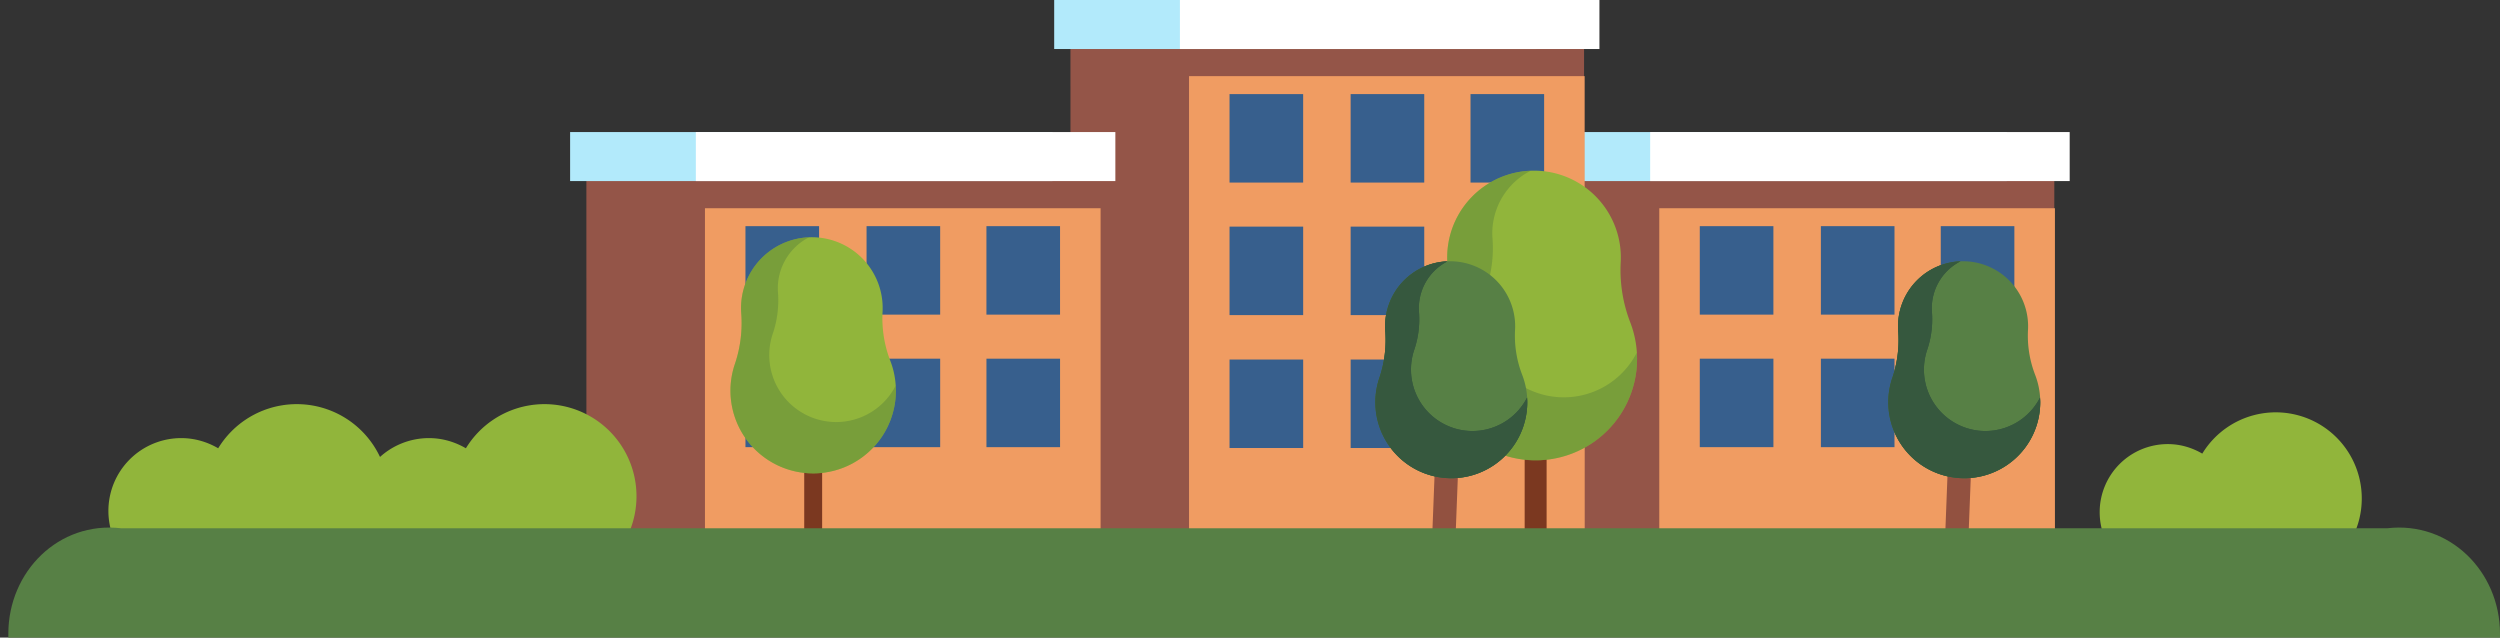 <svg xmlns="http://www.w3.org/2000/svg" xmlns:xlink="http://www.w3.org/1999/xlink" width="599.901" height="153" viewBox="0 0 599.901 153">
  <rect x="0" y="0" width="599.901" height="153" fill="#333333" stroke="none"/>
  <defs>
    <clipPath id="clip-path">
      <rect id="長方形_30675" data-name="長方形 30675" width="599.902" height="112.044" transform="translate(756)" fill="none"/>
    </clipPath>
    <clipPath id="clip-path-2">
      <rect id="長方形_30674" data-name="長方形 30674" width="1355.902" height="112.044" fill="none"/>
    </clipPath>
    <clipPath id="clip-path-3">
      <rect id="長方形_30672" data-name="長方形 30672" width="48.675" height="69.488" fill="none"/>
    </clipPath>
    <clipPath id="clip-path-4">
      <rect id="長方形_30673" data-name="長方形 30673" width="39.696" height="56.67" fill="none"/>
    </clipPath>
  </defs>
  <g id="グループ_35139" data-name="グループ 35139" transform="translate(16574.951 10023)">
    <g id="グループ_34947" data-name="グループ 34947" transform="translate(-16438.146 -10023)">
      <g id="グループ_34950" data-name="グループ 34950" transform="translate(229)">
        <path id="パス_34604" data-name="パス 34604" d="M2.778,116.123H126.021l-.01-87.48h-1.925l-9.463-.011-8.239-.011-77.35-.082L2.769,28.527Z" transform="translate(1.135 11.699)" fill="#945548"/>
        <rect id="長方形_30687" data-name="長方形 30687" width="115.757" height="11.76" transform="translate(0 31.69)" fill="#b2eafb"/>
        <rect id="長方形_30688" data-name="長方形 30688" width="94.937" height="77.854" transform="translate(32.357 49.968)" fill="#f09c62"/>
        <rect id="長方形_30689" data-name="長方形 30689" width="17.664" height="21.231" transform="translate(42.076 54.269)" fill="#375f8d"/>
        <rect id="長方形_30690" data-name="長方形 30690" width="17.663" height="21.232" transform="translate(71.135 54.267)" fill="#375f8d"/>
        <rect id="長方形_30691" data-name="長方形 30691" width="17.669" height="21.232" transform="translate(42.076 86.068)" fill="#375f8d"/>
        <rect id="長方形_30692" data-name="長方形 30692" width="17.663" height="21.233" transform="translate(71.137 86.068)" fill="#375f8d"/>
        <rect id="長方形_30693" data-name="長方形 30693" width="17.663" height="21.232" transform="translate(99.904 86.069)" fill="#375f8d"/>
        <rect id="長方形_30694" data-name="長方形 30694" width="17.663" height="21.232" transform="translate(99.9 54.268)" fill="#375f8d"/>
        <rect id="長方形_30695" data-name="長方形 30695" width="100.667" height="11.761" transform="translate(30.17 31.689)" fill="#fff"/>
      </g>
      <g id="グループ_34949" data-name="グループ 34949">
        <path id="パス_34602" data-name="パス 34602" d="M85.155,125.339H208.4l-.01-119.168h-1.925L197,6.158l-8.239-.011-77.35-.082L85.145,6.054Z" transform="translate(34.918 2.482)" fill="#945548"/>
        <rect id="長方形_30676" data-name="長方形 30676" width="115.757" height="11.762" transform="translate(116.158 0)" fill="#b2eafb"/>
        <path id="パス_34603" data-name="パス 34603" d="M105.323,12.958v109.55H200.27v-7.919l-.016-70.47V12.958Z" transform="translate(43.193 5.314)" fill="#f09c62"/>
        <rect id="長方形_30677" data-name="長方形 30677" width="17.666" height="21.23" transform="translate(158.234 22.58)" fill="#375f8d"/>
        <rect id="長方形_30678" data-name="長方形 30678" width="17.663" height="21.232" transform="translate(187.293 22.578)" fill="#375f8d"/>
        <rect id="長方形_30679" data-name="長方形 30679" width="17.669" height="21.232" transform="translate(158.234 54.379)" fill="#375f8d"/>
        <rect id="長方形_30680" data-name="長方形 30680" width="17.662" height="21.232" transform="translate(187.295 54.379)" fill="#375f8d"/>
        <rect id="長方形_30681" data-name="長方形 30681" width="17.663" height="21.231" transform="translate(216.064 86.273)" fill="#375f8d"/>
        <rect id="長方形_30682" data-name="長方形 30682" width="17.663" height="21.232" transform="translate(216.063 54.38)" fill="#375f8d"/>
        <rect id="長方形_30683" data-name="長方形 30683" width="17.669" height="21.232" transform="translate(158.236 86.273)" fill="#375f8d"/>
        <rect id="長方形_30684" data-name="長方形 30684" width="17.663" height="21.232" transform="translate(187.297 86.273)" fill="#375f8d"/>
        <rect id="長方形_30685" data-name="長方形 30685" width="17.663" height="21.232" transform="translate(216.061 22.578)" fill="#375f8d"/>
        <rect id="長方形_30686" data-name="長方形 30686" width="100.667" height="11.762" transform="translate(146.328 0)" fill="#fff"/>
      </g>
      <g id="グループ_34948" data-name="グループ 34948">
        <path id="パス_34604-2" data-name="パス 34604" d="M2.778,116.123H126.021l-.01-87.48h-1.925l-9.463-.011-8.239-.011-77.35-.082L2.769,28.527Z" transform="translate(1.135 11.699)" fill="#945548"/>
        <rect id="長方形_30687-2" data-name="長方形 30687" width="115.757" height="11.76" transform="translate(0 31.69)" fill="#b2eafb"/>
        <rect id="長方形_30688-2" data-name="長方形 30688" width="94.937" height="77.854" transform="translate(32.357 49.968)" fill="#f09c62"/>
        <rect id="長方形_30689-2" data-name="長方形 30689" width="17.664" height="21.231" transform="translate(42.076 54.269)" fill="#375f8d"/>
        <rect id="長方形_30690-2" data-name="長方形 30690" width="17.663" height="21.232" transform="translate(71.135 54.267)" fill="#375f8d"/>
        <rect id="長方形_30691-2" data-name="長方形 30691" width="17.669" height="21.232" transform="translate(42.076 86.068)" fill="#375f8d"/>
        <rect id="長方形_30692-2" data-name="長方形 30692" width="17.663" height="21.233" transform="translate(71.137 86.068)" fill="#375f8d"/>
        <rect id="長方形_30693-2" data-name="長方形 30693" width="17.663" height="21.232" transform="translate(99.904 86.069)" fill="#375f8d"/>
        <rect id="長方形_30694-2" data-name="長方形 30694" width="17.663" height="21.232" transform="translate(99.9 54.268)" fill="#375f8d"/>
        <rect id="長方形_30695-2" data-name="長方形 30695" width="100.667" height="11.761" transform="translate(30.17 31.689)" fill="#fff"/>
      </g>
    </g>
    <g id="グループ_34946" data-name="グループ 34946" transform="translate(-17330.951 -9982.044)">
      <g id="グループ_34945" data-name="グループ 34945" clip-path="url(#clip-path)">
        <g id="グループ_34944" data-name="グループ 34944" transform="translate(0 0)">
          <g id="グループ_34943" data-name="グループ 34943" clip-path="url(#clip-path-2)">
            <path id="パス_34586" data-name="パス 34586" d="M694.946,17.247V77.13c0,3.39,5.266,3.395,5.266,0V17.247c0-3.388-5.266-3.395-5.266,0" transform="translate(426.913 9.033)" fill="#7b3820"/>
            <path id="パス_34587" data-name="パス 34587" d="M726.26,21.842a21.313,21.313,0,0,0-.069-3,20.834,20.834,0,0,0-41.573,1.994q0,.709.047,1.409a37.654,37.654,0,0,1-1.816,14.936,24.336,24.336,0,1,0,45.648-.9,34.806,34.806,0,0,1-2.236-14.435" transform="translate(418.654 0)" fill="#91b53b"/>
            <g id="グループ_34939" data-name="グループ 34939" transform="translate(1100.154 0.019)" opacity="0.52">
              <g id="グループ_34938" data-name="グループ 34938">
                <g id="グループ_34937" data-name="グループ 34937" clip-path="url(#clip-path-3)">
                  <path id="パス_34588" data-name="パス 34588" d="M712.3,54.377A19.691,19.691,0,0,1,694.01,28.233a30.433,30.433,0,0,0,1.469-12.08q-.039-.564-.039-1.14a16.838,16.838,0,0,1,9.2-15,20.832,20.832,0,0,0-20.027,20.815q0,.709.047,1.408a37.651,37.651,0,0,1-1.816,14.936,24.338,24.338,0,1,0,47.327,7.992c0-.5-.04-1-.07-1.492A19.666,19.666,0,0,1,712.3,54.377" transform="translate(-681.5 -0.011)" fill="#62883a"/>
                </g>
              </g>
            </g>
            <path id="パス_34589" data-name="パス 34589" d="M587.856,23.952v48.77c0,2.764,4.3,2.769,4.3,0V23.952c0-2.764-4.3-2.769-4.3,0" transform="translate(361.126 13.44)" fill="#7b3820"/>
            <path id="パス_34590" data-name="パス 34590" d="M613.394,27.7a17.311,17.311,0,0,0-.056-2.447,16.992,16.992,0,0,0-33.905,1.626c0,.386.015.768.039,1.148a30.723,30.723,0,0,1-1.48,12.18,19.847,19.847,0,1,0,37.228-.733A28.366,28.366,0,0,1,613.394,27.7" transform="translate(354.39 6.075)" fill="#91b53b"/>
            <g id="グループ_34942" data-name="グループ 34942" transform="translate(931.281 15.977)" opacity="0.52">
              <g id="グループ_34941" data-name="グループ 34941">
                <g id="グループ_34940" data-name="グループ 34940" clip-path="url(#clip-path-4)">
                  <path id="パス_34591" data-name="パス 34591" d="M602.005,54.234a16.062,16.062,0,0,1-14.915-21.322,24.8,24.8,0,0,0,1.2-9.851c-.021-.308-.032-.617-.032-.93A13.734,13.734,0,0,1,595.764,9.9a16.99,16.99,0,0,0-16.332,16.976q0,.579.039,1.148a30.723,30.723,0,0,1-1.482,12.18,19.848,19.848,0,1,0,38.6,6.519c0-.41-.032-.812-.056-1.217a16.037,16.037,0,0,1-14.524,8.732" transform="translate(-576.892 -9.897)" fill="#62883a"/>
                </g>
              </g>
            </g>
            <path id="パス_34592" data-name="パス 34592" d="M682.969,26.685,681.24,71.43c-.139,3.608,5.468,3.6,5.606,0l1.729-44.745c.139-3.608-5.468-3.6-5.607,0" transform="translate(418.491 14.732)" fill="#925140"/>
            <path id="パス_34593" data-name="パス 34593" d="M706.28,29.823a15.9,15.9,0,0,0-.052-2.249,15.606,15.606,0,0,0-31.14,1.493c0,.355.011.705.035,1.054a28.238,28.238,0,0,1-1.361,11.189,18.229,18.229,0,1,0,34.191-.673,26.059,26.059,0,0,1-1.674-10.814" transform="translate(413.28 8.27)" fill="#578045"/>
            <path id="パス_34594" data-name="パス 34594" d="M695.819,54.194a14.752,14.752,0,0,1-13.7-19.585,22.781,22.781,0,0,0,1.1-9.048c-.019-.281-.029-.567-.029-.852a12.617,12.617,0,0,1,6.895-11.239,15.6,15.6,0,0,0-15,15.593q0,.53.035,1.054a28.238,28.238,0,0,1-1.361,11.189,18.23,18.23,0,1,0,35.449,5.987c0-.378-.031-.747-.053-1.119a14.73,14.73,0,0,1-13.339,8.02" transform="translate(413.28 8.275)" fill="#36583e"/>
            <path id="パス_34595" data-name="パス 34595" d="M759.216,26.685,757.487,71.43c-.139,3.608,5.468,3.6,5.606,0q.864-22.372,1.729-44.745c.139-3.608-5.468-3.6-5.607,0" transform="translate(465.331 14.732)" fill="#925140"/>
            <path id="パス_34596" data-name="パス 34596" d="M782.527,29.823a15.9,15.9,0,0,0-.052-2.249,15.606,15.606,0,0,0-31.14,1.493c0,.355.013.705.035,1.054A28.207,28.207,0,0,1,750.01,41.31a18.229,18.229,0,1,0,34.191-.673,26.059,26.059,0,0,1-1.674-10.814" transform="translate(460.12 8.27)" fill="#578045"/>
            <path id="パス_34597" data-name="パス 34597" d="M772.067,54.194a14.752,14.752,0,0,1-13.7-19.585,22.78,22.78,0,0,0,1.1-9.048c-.019-.281-.029-.567-.029-.852a12.617,12.617,0,0,1,6.895-11.239,15.6,15.6,0,0,0-15,15.593q0,.53.035,1.054a28.236,28.236,0,0,1-1.361,11.189,18.23,18.23,0,1,0,35.449,5.987c0-.378-.031-.747-.053-1.119a14.728,14.728,0,0,1-13.339,8.02" transform="translate(460.119 8.275)" fill="#36583e"/>
            <path id="パス_34598" data-name="パス 34598" d="M843.309,56.584A20.509,20.509,0,0,1,841.9,64.1H780.968a16.568,16.568,0,0,1-.549-4.22,16.329,16.329,0,0,1,16.337-16.337,15.872,15.872,0,0,1,4.339.6,16.786,16.786,0,0,1,3.945,1.687,20.639,20.639,0,0,1,38.269,10.756" transform="translate(479.42 22.067)" fill="#91b53b"/>
            <path id="パス_34605" data-name="パス 34605" d="M847.7,58.026a21.941,21.941,0,0,1-1.51,8.037H781.006a17.725,17.725,0,0,1-.587-4.514A17.468,17.468,0,0,1,797.9,44.072a16.98,16.98,0,0,1,4.642.642,17.957,17.957,0,0,1,4.221,1.8A22.08,22.08,0,0,1,847.7,58.026" transform="translate(61.031 20.101)" fill="#91b53b"/>
            <path id="パス_34606" data-name="パス 34606" d="M847.7,58.026a21.941,21.941,0,0,1-1.51,8.037H781.006a17.725,17.725,0,0,1-.587-4.514A17.468,17.468,0,0,1,797.9,44.072a16.98,16.98,0,0,1,4.642.642,17.957,17.957,0,0,1,4.221,1.8A22.08,22.08,0,0,1,847.7,58.026" transform="translate(1.592 20.101)" fill="#91b53b"/>
            <path id="パス_34599" data-name="パス 34599" d="M772.067,54.194a14.752,14.752,0,0,1-13.7-19.585,22.78,22.78,0,0,0,1.1-9.048c-.019-.281-.029-.567-.029-.852a12.617,12.617,0,0,1,6.895-11.239,15.6,15.6,0,0,0-15,15.593q0,.53.035,1.054a28.236,28.236,0,0,1-1.361,11.189,18.23,18.23,0,1,0,35.449,5.987c0-.378-.031-.747-.053-1.119a14.728,14.728,0,0,1-13.339,8.02" transform="translate(460.119 8.275)" fill="#36583e"/>
            <path id="パス_34600" data-name="パス 34600" d="M695.819,54.194a14.752,14.752,0,0,1-13.7-19.585,22.781,22.781,0,0,0,1.1-9.048c-.019-.281-.029-.567-.029-.852a12.617,12.617,0,0,1,6.895-11.239,15.6,15.6,0,0,0-15,15.593q0,.53.035,1.054a28.238,28.238,0,0,1-1.361,11.189,18.23,18.23,0,1,0,35.449,5.987c0-.378-.031-.747-.053-1.119a14.73,14.73,0,0,1-13.339,8.02" transform="translate(413.28 8.275)" fill="#36583e"/>
            <path id="パス_34601" data-name="パス 34601" d="M1328.867,53.213H785.035C770.1,51.489,758,63.593,758,78.526v.93h597.9v-.93c0-14.932-12.1-27.036-27.035-25.312" transform="translate(0 32.589)" fill="#578045"/>
          </g>
        </g>
      </g>
    </g>
  </g>
</svg>
